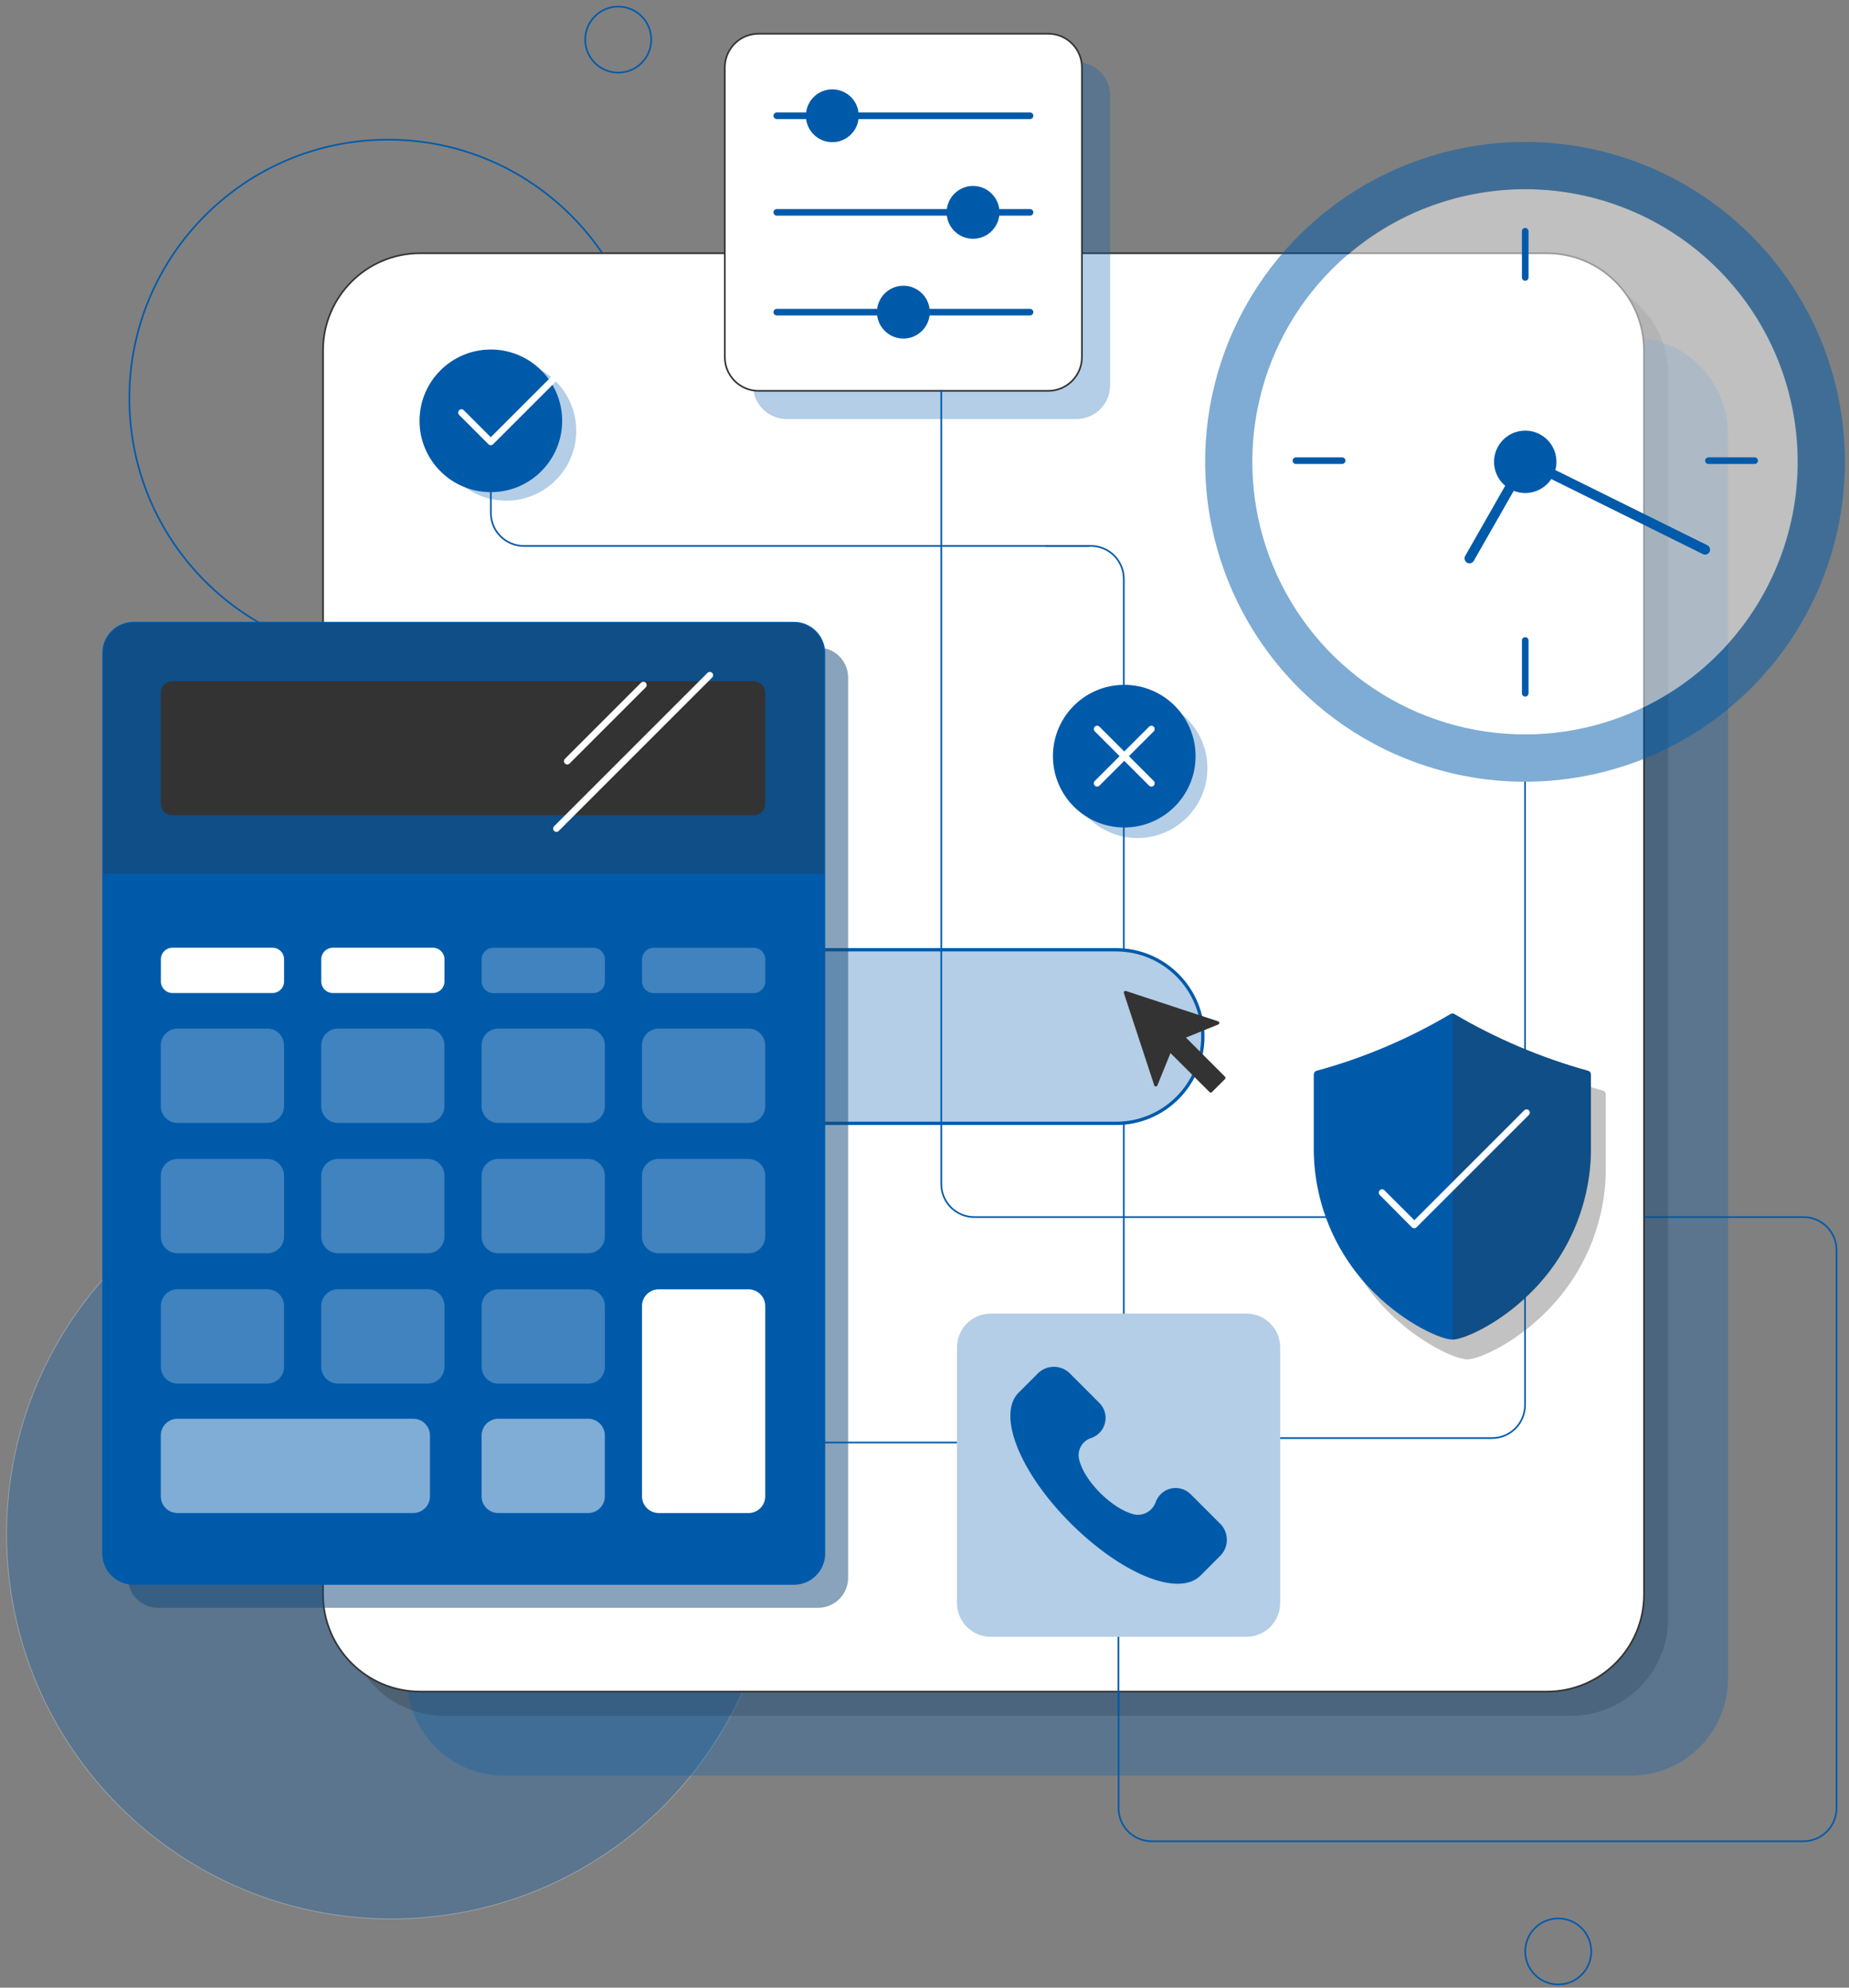 <?xml version="1.0" encoding="UTF-8"?> <svg xmlns="http://www.w3.org/2000/svg" width="280" height="301" viewBox="0 0 280 301" fill="none"><rect x="0" y="0" width="280" height="301" fill="#808080" stroke="none"/> <path opacity="0.3" d="M59.27 290.59C91.452 290.59 117.54 264.501 117.54 232.32C117.54 200.138 91.452 174.05 59.27 174.05C27.088 174.05 1 200.138 1 232.32C1 264.501 27.088 290.59 59.27 290.59Z" fill="#005AAA" stroke="white" stroke-width="0.12" stroke-miterlimit="10"></path> <path d="M278.11 273.83V189.31C278.11 186.549 275.871 184.31 273.11 184.31H174.39C171.629 184.31 169.39 186.549 169.39 189.31V273.83C169.39 276.591 171.629 278.83 174.39 278.83H273.11C275.871 278.83 278.11 276.591 278.11 273.83Z" stroke="#005AAA" stroke-width="0.25" stroke-miterlimit="10"></path> <path opacity="0.3" d="M237.9 42.01H67.28C59.156 42.01 52.57 48.596 52.57 56.72V245.12C52.57 253.244 59.156 259.83 67.28 259.83H237.9C246.024 259.83 252.61 253.244 252.61 245.12V56.72C252.61 48.596 246.024 42.01 237.9 42.01Z" fill="#333333"></path> <path opacity="0.3" d="M246.97 51.07H76.35C68.226 51.07 61.64 57.656 61.64 65.78V254.18C61.64 262.304 68.226 268.89 76.35 268.89H246.97C255.094 268.89 261.68 262.304 261.68 254.18V65.78C261.68 57.656 255.094 51.07 246.97 51.07Z" fill="#005AAA"></path> <path d="M58.77 99.51C80.409 99.51 97.95 81.968 97.95 60.33C97.95 38.691 80.409 21.15 58.77 21.15C37.132 21.15 19.59 38.691 19.59 60.33C19.59 81.968 37.132 99.51 58.77 99.51Z" stroke="#005AAA" stroke-width="0.25" stroke-linecap="round" stroke-linejoin="round"></path> <path d="M93.62 11C96.381 11 98.62 8.761 98.62 6C98.62 3.239 96.381 1 93.62 1C90.859 1 88.62 3.239 88.62 6C88.62 8.761 90.859 11 93.62 11Z" stroke="#005AAA" stroke-width="0.25" stroke-linecap="round" stroke-linejoin="round"></path> <path d="M235.97 300.52C238.731 300.52 240.97 298.281 240.97 295.52C240.97 292.759 238.731 290.52 235.97 290.52C233.209 290.52 230.97 292.759 230.97 295.52C230.97 298.281 233.209 300.52 235.97 300.52Z" stroke="#005AAA" stroke-width="0.25" stroke-linecap="round" stroke-linejoin="round"></path> <path d="M234.25 38.35H63.63C55.506 38.35 48.92 44.936 48.92 53.06V241.46C48.92 249.584 55.506 256.17 63.63 256.17H234.25C242.374 256.17 248.96 249.584 248.96 241.46V53.06C248.96 44.936 242.374 38.35 234.25 38.35Z" fill="white" stroke="#333333" stroke-width="0.25" stroke-miterlimit="10"></path> <path d="M188.66 217.78H175.18C173.854 217.78 172.582 217.253 171.644 216.315C170.707 215.378 170.18 214.106 170.18 212.78V113.3" stroke="#005AAA" stroke-width="0.25" stroke-miterlimit="10"></path> <path opacity="0.3" d="M168.11 58.35V14.49C168.11 11.668 165.822 9.38 163 9.38L119.14 9.38C116.318 9.38 114.03 11.668 114.03 14.49V58.35C114.03 61.172 116.318 63.46 119.14 63.46H163C165.822 63.46 168.11 61.172 168.11 58.35Z" fill="#005AAA"></path> <path d="M170.9 143.97H169.6V170.05H170.9V143.97Z" fill="white"></path> <path d="M163.84 54.08V10.22C163.84 7.398 161.552 5.11 158.73 5.11L114.87 5.11C112.048 5.11 109.76 7.398 109.76 10.22V54.08C109.76 56.902 112.048 59.19 114.87 59.19H158.73C161.552 59.19 163.84 56.902 163.84 54.08Z" fill="white" stroke="#333333" stroke-width="0.25" stroke-miterlimit="10"></path> <path d="M117.63 17.53H155.98" stroke="#005AAA" stroke-linecap="round" stroke-linejoin="round"></path> <path d="M117.63 32.16H155.98" stroke="#005AAA" stroke-linecap="round" stroke-linejoin="round"></path> <path d="M117.63 47.27H155.98" stroke="#005AAA" stroke-linecap="round" stroke-linejoin="round"></path> <path d="M126.04 21.53C128.249 21.53 130.04 19.739 130.04 17.53C130.04 15.321 128.249 13.53 126.04 13.53C123.831 13.53 122.04 15.321 122.04 17.53C122.04 19.739 123.831 21.53 126.04 21.53Z" fill="#005AAA"></path> <path d="M147.35 36.16C149.559 36.16 151.35 34.369 151.35 32.16C151.35 29.951 149.559 28.16 147.35 28.16C145.141 28.16 143.35 29.951 143.35 32.16C143.35 34.369 145.141 36.16 147.35 36.16Z" fill="#005AAA"></path> <path d="M136.8 51.27C139.009 51.27 140.8 49.479 140.8 47.27C140.8 45.061 139.009 43.27 136.8 43.27C134.591 43.27 132.8 45.061 132.8 47.27C132.8 49.479 134.591 51.27 136.8 51.27Z" fill="#005AAA"></path> <path opacity="0.3" d="M168.96 143.83H109.34C102.083 143.83 96.2 149.713 96.2 156.97V156.98C96.2 164.237 102.083 170.12 109.34 170.12H168.96C176.217 170.12 182.1 164.237 182.1 156.98V156.97C182.1 149.713 176.217 143.83 168.96 143.83Z" fill="#005AAA"></path> <path d="M169.01 143.83H109.39C102.133 143.83 96.25 149.713 96.25 156.97V156.98C96.25 164.237 102.133 170.12 109.39 170.12H169.01C176.267 170.12 182.15 164.237 182.15 156.98V156.97C182.15 149.713 176.267 143.83 169.01 143.83Z" stroke="#005AAA" stroke-width="0.5" stroke-miterlimit="10"></path> <path d="M170.43 150.31L184.4 154.91L179.15 157.04L185.33 163.23L184.34 164.22L183.35 165.21L177.16 159.03L175.03 164.28L170.43 150.31Z" fill="#333333" stroke="#333333" stroke-width="0.5" stroke-linecap="round" stroke-linejoin="round"></path> <path opacity="0.3" d="M172.25 126.91C178.099 126.91 182.84 122.169 182.84 116.32C182.84 110.471 178.099 105.73 172.25 105.73C166.401 105.73 161.66 110.471 161.66 116.32C161.66 122.169 166.401 126.91 172.25 126.91Z" fill="#005AAA"></path> <path opacity="0.3" d="M76.67 75.82C82.519 75.82 87.26 71.079 87.26 65.23C87.26 59.381 82.519 54.64 76.67 54.64C70.821 54.64 66.08 59.381 66.08 65.23C66.08 71.079 70.821 75.82 76.67 75.82Z" fill="#005AAA"></path> <path opacity="0.5" d="M238.134 110.592C260.586 106.637 275.582 85.23 271.627 62.777C267.672 40.325 246.264 25.329 223.811 29.284C201.359 33.239 186.363 54.647 190.318 77.099C194.273 99.552 215.681 114.547 238.134 110.592Z" fill="white"></path> <path opacity="0.3" d="M230.94 21.5C221.359 21.5 211.993 24.341 204.027 29.664C196.061 34.987 189.852 42.553 186.186 51.405C182.52 60.257 181.562 69.997 183.432 79.394C185.301 88.791 189.916 97.422 196.691 104.196C203.467 110.97 212.099 115.583 221.496 117.45C230.893 119.318 240.633 118.358 249.484 114.69C258.335 111.022 265.9 104.812 271.221 96.845C276.543 88.877 279.382 79.511 279.38 69.93C279.38 63.569 278.127 57.271 275.693 51.394C273.258 45.518 269.69 40.179 265.192 35.681C260.693 31.184 255.353 27.617 249.476 25.184C243.599 22.75 237.301 21.499 230.94 21.5V21.5ZM230.94 111.22C222.773 111.222 214.789 108.802 207.998 104.266C201.206 99.73 195.913 93.282 192.786 85.738C189.659 78.193 188.84 69.891 190.432 61.881C192.024 53.871 195.956 46.513 201.73 40.737C207.504 34.962 214.861 31.028 222.871 29.434C230.881 27.84 239.183 28.657 246.729 31.782C254.274 34.907 260.723 40.199 265.261 46.989C269.798 53.78 272.22 61.763 272.22 69.93C272.22 80.879 267.871 91.38 260.13 99.123C252.389 106.866 241.889 111.217 230.94 111.22Z" fill="#005AAA"></path> <path opacity="0.3" d="M230.94 21.5C221.359 21.5 211.993 24.341 204.027 29.664C196.061 34.987 189.852 42.553 186.186 51.405C182.52 60.257 181.562 69.997 183.432 79.394C185.301 88.791 189.916 97.422 196.691 104.196C203.467 110.97 212.099 115.583 221.496 117.45C230.893 119.318 240.633 118.358 249.484 114.69C258.335 111.022 265.9 104.812 271.221 96.845C276.543 88.877 279.382 79.511 279.38 69.93C279.38 63.569 278.127 57.271 275.693 51.394C273.258 45.518 269.69 40.179 265.192 35.681C260.693 31.184 255.353 27.617 249.476 25.184C243.599 22.75 237.301 21.499 230.94 21.5V21.5ZM230.94 111.22C222.773 111.222 214.789 108.802 207.998 104.266C201.206 99.73 195.913 93.282 192.786 85.738C189.659 78.193 188.84 69.891 190.432 61.881C192.024 53.871 195.956 46.513 201.73 40.737C207.504 34.962 214.861 31.028 222.871 29.434C230.881 27.84 239.183 28.657 246.729 31.782C254.274 34.907 260.723 40.199 265.261 46.989C269.798 53.78 272.22 61.763 272.22 69.93C272.22 80.879 267.871 91.38 260.13 99.123C252.389 106.866 241.889 111.217 230.94 111.22Z" fill="#005AAA"></path> <path d="M231.76 74.409C234.229 73.974 235.879 71.62 235.444 69.15C235.009 66.681 232.654 65.032 230.185 65.467C227.716 65.902 226.066 68.256 226.501 70.726C226.936 73.195 229.291 74.844 231.76 74.409Z" fill="#005AAA" stroke="#005AAA" stroke-width="0.37" stroke-linecap="round" stroke-linejoin="round"></path> <path d="M265.71 69.76H258.71" stroke="#005AAA" stroke-linecap="round" stroke-linejoin="round"></path> <path d="M203.24 69.76H196.24" stroke="#005AAA" stroke-linecap="round" stroke-linejoin="round"></path> <path d="M230.97 35.02V42.02" stroke="#005AAA" stroke-linecap="round" stroke-linejoin="round"></path> <path d="M230.97 96.99V104.99" stroke="#005AAA" stroke-linecap="round" stroke-linejoin="round"></path> <path d="M222.53 84.56L230.97 69.76L258.21 83.24" stroke="#005AAA" stroke-width="1.5" stroke-linecap="round" stroke-linejoin="round"></path> <path d="M74.33 74.32C80.179 74.32 84.92 69.579 84.92 63.73C84.92 57.881 80.179 53.14 74.33 53.14C68.481 53.14 63.74 57.881 63.74 63.73C63.74 69.579 68.481 74.32 74.33 74.32Z" fill="#005AAA" stroke="#005AAA" stroke-width="0.42" stroke-linecap="round" stroke-linejoin="round"></path> <path d="M69.88 62.48L74.32 66.92L89.78 51.46" stroke="white" stroke-linecap="round" stroke-linejoin="round"></path> <path d="M202.83 184.31H147.54C146.214 184.31 144.942 183.783 144.004 182.846C143.067 181.908 142.54 180.636 142.54 179.31V59.06" stroke="#005AAA" stroke-width="0.25" stroke-miterlimit="10"></path> <path d="M74.33 70.78V77.68C74.33 79.006 74.857 80.278 75.794 81.215C76.732 82.153 78.004 82.68 79.33 82.68H164.94" stroke="#005AAA" stroke-width="0.25" stroke-miterlimit="10"></path> <path d="M158.29 82.67H165.18C166.506 82.67 167.778 83.197 168.716 84.134C169.653 85.072 170.18 86.344 170.18 87.67V121.13" stroke="#005AAA" stroke-width="0.25" stroke-miterlimit="10"></path> <path opacity="0.3" d="M242.76 165.16C235.65 163.193 228.828 160.302 222.47 156.56C222.386 156.508 222.289 156.48 222.19 156.48C222.091 156.48 221.994 156.508 221.91 156.56C215.563 160.324 208.739 163.217 201.62 165.16C201.503 165.194 201.4 165.265 201.326 165.362C201.252 165.46 201.212 165.578 201.21 165.7V176.53C201.155 180.701 201.952 184.839 203.553 188.691C205.154 192.543 207.525 196.027 210.52 198.93C215.22 203.54 220.52 205.86 222.19 205.86C223.86 205.86 229.19 203.54 233.86 198.93C236.855 196.027 239.226 192.543 240.827 188.691C242.428 184.839 243.225 180.701 243.17 176.53V165.7C243.168 165.578 243.128 165.46 243.054 165.362C242.98 165.265 242.877 165.194 242.76 165.16V165.16Z" fill="#333333"></path> <path d="M230.94 118.37V212.78C230.94 214.106 230.413 215.378 229.476 216.316C228.538 217.253 227.266 217.78 225.94 217.78H175.23" stroke="#005AAA" stroke-width="0.25" stroke-miterlimit="10"></path> <path d="M240.5 162.16C233.393 160.193 226.575 157.302 220.22 153.56C220.132 153.509 220.032 153.482 219.93 153.48C219.831 153.483 219.735 153.511 219.65 153.56C213.307 157.324 206.485 160.217 199.37 162.16C199.25 162.191 199.144 162.261 199.068 162.358C198.992 162.456 198.95 162.576 198.95 162.7V173.53C198.897 177.701 199.696 181.838 201.296 185.69C202.897 189.541 205.267 193.026 208.26 195.93C212.97 200.54 218.26 202.86 219.93 202.86C221.6 202.86 226.93 200.54 231.61 195.93C234.602 193.025 236.969 189.54 238.568 185.688C240.167 181.837 240.964 177.7 240.91 173.53V162.7C240.908 162.578 240.868 162.46 240.794 162.362C240.72 162.265 240.617 162.194 240.5 162.16V162.16Z" fill="#005AAA"></path> <path opacity="0.3" d="M240.94 173.53V162.7C240.938 162.578 240.898 162.46 240.824 162.362C240.75 162.265 240.647 162.194 240.53 162.16C233.423 160.193 226.605 157.302 220.25 153.56C220.162 153.509 220.062 153.482 219.96 153.48V202.87C221.62 202.87 226.96 200.55 231.64 195.94C234.633 193.034 237.001 189.547 238.6 185.694C240.199 181.84 240.996 177.701 240.94 173.53V173.53Z" fill="#333333"></path> <path d="M214.14 185.99C214.005 185.99 213.875 185.936 213.78 185.84L208.94 180.96C208.893 180.914 208.856 180.858 208.831 180.797C208.805 180.736 208.792 180.671 208.792 180.605C208.792 180.539 208.805 180.474 208.831 180.413C208.856 180.352 208.893 180.296 208.94 180.25C209.033 180.158 209.159 180.107 209.29 180.107C209.421 180.107 209.547 180.158 209.64 180.25L214.18 184.78L230.82 168.14C230.913 168.048 231.039 167.997 231.17 167.997C231.301 167.997 231.427 168.048 231.52 168.14C231.567 168.186 231.604 168.242 231.629 168.303C231.655 168.364 231.668 168.429 231.668 168.495C231.668 168.561 231.655 168.626 231.629 168.687C231.604 168.748 231.567 168.804 231.52 168.85L214.52 185.85C214.47 185.899 214.41 185.936 214.345 185.96C214.279 185.984 214.21 185.994 214.14 185.99Z" fill="white"></path> <path d="M169.37 259.26V247.87" stroke="#005AAA" stroke-width="0.25" stroke-miterlimit="10"></path> <path d="M193.86 224.71H161.32V198.98L170.61 198.93L189.18 203.66L193.86 216.39V224.71Z" fill="white"></path> <path opacity="0.3" d="M193.86 242.76V204.04C193.86 201.218 191.572 198.93 188.75 198.93H150.03C147.208 198.93 144.92 201.218 144.92 204.04V242.76C144.92 245.582 147.208 247.87 150.03 247.87H188.75C191.572 247.87 193.86 245.582 193.86 242.76Z" fill="#005AAA"></path> <path d="M184.72 230.99L180.19 226.46C179.832 226.09 179.385 225.818 178.891 225.671C178.398 225.524 177.875 225.506 177.372 225.62C176.87 225.733 176.405 225.974 176.023 226.319C175.641 226.664 175.354 227.102 175.19 227.59C174.936 228.29 174.435 228.873 173.781 229.23C173.128 229.587 172.366 229.694 171.64 229.53C168.4 228.73 164.04 224.53 163.23 221.13C163.032 220.401 163.123 219.624 163.485 218.96C163.846 218.297 164.45 217.799 165.17 217.57C165.658 217.406 166.096 217.119 166.441 216.737C166.786 216.355 167.027 215.89 167.14 215.388C167.254 214.885 167.236 214.362 167.089 213.869C166.942 213.375 166.67 212.928 166.3 212.57L161.77 208.04C161.175 207.495 160.397 207.193 159.59 207.193C158.783 207.193 158.005 207.495 157.41 208.04L154.34 211.11C151.26 214.35 154.66 222.92 162.26 230.51C169.86 238.1 178.43 241.67 181.66 238.44L184.73 235.36C185.276 234.763 185.578 233.982 185.576 233.173C185.574 232.364 185.269 231.585 184.72 230.99V230.99Z" fill="#005AAA" stroke="#005AAA" stroke-width="0.42" stroke-linecap="round" stroke-linejoin="round"></path> <path d="M170.25 125.1C176.099 125.1 180.84 120.359 180.84 114.51C180.84 108.661 176.099 103.92 170.25 103.92C164.401 103.92 159.66 108.661 159.66 114.51C159.66 120.359 164.401 125.1 170.25 125.1Z" fill="#005AAA" stroke="#005AAA" stroke-width="0.42" stroke-linecap="round" stroke-linejoin="round"></path> <path d="M174.36 110.4L166.14 118.62" stroke="white" stroke-linecap="round" stroke-linejoin="round"></path> <path d="M166.14 110.4L174.36 118.62" stroke="white" stroke-linecap="round" stroke-linejoin="round"></path> <path opacity="0.3" d="M128.43 238.94V102.6C128.43 100.098 126.402 98.07 123.9 98.07H23.91C21.408 98.07 19.38 100.098 19.38 102.6L19.38 238.94C19.38 241.442 21.408 243.47 23.91 243.47H123.9C126.402 243.47 128.43 241.442 128.43 238.94Z" fill="#333333"></path> <path opacity="0.3" d="M128.43 238.94V102.6C128.43 100.098 126.402 98.07 123.9 98.07H23.91C21.408 98.07 19.38 100.098 19.38 102.6L19.38 238.94C19.38 241.442 21.408 243.47 23.91 243.47H123.9C126.402 243.47 128.43 241.442 128.43 238.94Z" fill="#005AAA"></path> <path d="M124.75 235.25L124.75 98.91C124.75 96.408 122.722 94.38 120.22 94.38H20.23C17.728 94.38 15.7 96.408 15.7 98.91L15.7 235.25C15.7 237.752 17.728 239.78 20.23 239.78H120.22C122.722 239.78 124.75 237.752 124.75 235.25Z" fill="#005AAA" stroke="#005AAA" stroke-width="0.42" stroke-linecap="round" stroke-linejoin="round"></path> <path opacity="0.3" d="M124.75 98.86V132.3H15.67V98.86C15.67 97.659 16.147 96.507 16.997 95.657C17.846 94.807 18.999 94.33 20.2 94.33H120.2C120.797 94.328 121.388 94.443 121.94 94.669C122.492 94.896 122.993 95.229 123.416 95.65C123.839 96.071 124.174 96.571 124.403 97.122C124.632 97.673 124.75 98.264 124.75 98.86V98.86Z" fill="#333333"></path> <path d="M115.88 121.71V104.91C115.88 103.949 115.101 103.17 114.14 103.17H26.09C25.129 103.17 24.35 103.949 24.35 104.91V121.71C24.35 122.671 25.129 123.45 26.09 123.45H114.14C115.101 123.45 115.88 122.671 115.88 121.71Z" fill="#333333"></path> <path d="M43.02 148.63V145.27C43.02 144.304 42.236 143.52 41.27 143.52H26.11C25.143 143.52 24.36 144.304 24.36 145.27V148.63C24.36 149.597 25.143 150.38 26.11 150.38H41.27C42.236 150.38 43.02 149.597 43.02 148.63Z" fill="white"></path> <path d="M67.31 148.63V145.27C67.31 144.304 66.526 143.52 65.56 143.52H50.4C49.434 143.52 48.65 144.304 48.65 145.27V148.63C48.65 149.597 49.434 150.38 50.4 150.38H65.56C66.526 150.38 67.31 149.597 67.31 148.63Z" fill="white"></path> <g opacity="0.5"> <path opacity="0.5" d="M91.6 148.64V145.28C91.6 144.313 90.817 143.53 89.85 143.53H74.69C73.724 143.53 72.94 144.313 72.94 145.28V148.64C72.94 149.606 73.724 150.39 74.69 150.39H89.85C90.817 150.39 91.6 149.606 91.6 148.64Z" fill="white"></path> <path opacity="0.5" d="M115.89 148.64V145.28C115.89 144.313 115.107 143.53 114.14 143.53H98.98C98.013 143.53 97.23 144.313 97.23 145.28V148.64C97.23 149.606 98.013 150.39 98.98 150.39H114.14C115.107 150.39 115.89 149.606 115.89 148.64Z" fill="white"></path> <path opacity="0.5" d="M43.01 167.52V158.3C43.01 156.902 41.877 155.77 40.48 155.77H26.88C25.483 155.77 24.35 156.902 24.35 158.3V167.52C24.35 168.917 25.483 170.05 26.88 170.05H40.48C41.877 170.05 43.01 168.917 43.01 167.52Z" fill="white"></path> <path opacity="0.5" d="M67.3 167.52V158.3C67.3 156.902 66.167 155.77 64.77 155.77H51.17C49.773 155.77 48.64 156.902 48.64 158.3V167.52C48.64 168.917 49.773 170.05 51.17 170.05H64.77C66.167 170.05 67.3 168.917 67.3 167.52Z" fill="white"></path> <path opacity="0.5" d="M91.59 167.52V158.3C91.59 156.902 90.457 155.77 89.06 155.77H75.46C74.063 155.77 72.93 156.902 72.93 158.3V167.52C72.93 168.917 74.063 170.05 75.46 170.05H89.06C90.457 170.05 91.59 168.917 91.59 167.52Z" fill="white"></path> <path opacity="0.5" d="M115.88 167.52V158.3C115.88 156.902 114.747 155.77 113.35 155.77H99.75C98.353 155.77 97.22 156.902 97.22 158.3V167.52C97.22 168.917 98.353 170.05 99.75 170.05H113.35C114.747 170.05 115.88 168.917 115.88 167.52Z" fill="white"></path> <path opacity="0.5" d="M43.01 187.26V178.04C43.01 176.642 41.877 175.51 40.48 175.51H26.88C25.483 175.51 24.35 176.642 24.35 178.04V187.26C24.35 188.657 25.483 189.79 26.88 189.79H40.48C41.877 189.79 43.01 188.657 43.01 187.26Z" fill="white"></path> <path opacity="0.5" d="M67.3 187.26V178.04C67.3 176.642 66.167 175.51 64.77 175.51H51.17C49.773 175.51 48.64 176.642 48.64 178.04V187.26C48.64 188.657 49.773 189.79 51.17 189.79H64.77C66.167 189.79 67.3 188.657 67.3 187.26Z" fill="white"></path> <path opacity="0.5" d="M91.59 187.26V178.04C91.59 176.642 90.457 175.51 89.06 175.51H75.46C74.063 175.51 72.93 176.642 72.93 178.04V187.26C72.93 188.657 74.063 189.79 75.46 189.79H89.06C90.457 189.79 91.59 188.657 91.59 187.26Z" fill="white"></path> <path opacity="0.5" d="M115.88 187.26V178.04C115.88 176.642 114.747 175.51 113.35 175.51H99.75C98.353 175.51 97.22 176.642 97.22 178.04V187.26C97.22 188.657 98.353 189.79 99.75 189.79H113.35C114.747 189.79 115.88 188.657 115.88 187.26Z" fill="white"></path> <path opacity="0.5" d="M43.02 206.99V197.77C43.02 196.372 41.887 195.24 40.49 195.24H26.89C25.493 195.24 24.36 196.372 24.36 197.77V206.99C24.36 208.387 25.493 209.52 26.89 209.52H40.49C41.887 209.52 43.02 208.387 43.02 206.99Z" fill="white"></path> <path opacity="0.5" d="M67.31 206.99V197.77C67.31 196.372 66.177 195.24 64.78 195.24H51.18C49.783 195.24 48.65 196.372 48.65 197.77V206.99C48.65 208.387 49.783 209.52 51.18 209.52H64.78C66.177 209.52 67.31 208.387 67.31 206.99Z" fill="white"></path> <path opacity="0.5" d="M91.6 207V197.78C91.6 196.383 90.467 195.25 89.07 195.25H75.47C74.073 195.25 72.94 196.383 72.94 197.78V207C72.94 208.397 74.073 209.53 75.47 209.53H89.07C90.467 209.53 91.6 208.397 91.6 207Z" fill="white"></path> </g> <path d="M115.88 226.6V197.78C115.88 196.383 114.747 195.25 113.35 195.25H99.75C98.353 195.25 97.22 196.383 97.22 197.78V226.6C97.22 227.997 98.353 229.13 99.75 229.13H113.35C114.747 229.13 115.88 227.997 115.88 226.6Z" fill="white"></path> <path opacity="0.5" d="M65.11 226.6V217.38C65.11 215.983 63.977 214.85 62.58 214.85H26.88C25.483 214.85 24.35 215.983 24.35 217.38V226.6C24.35 227.997 25.483 229.13 26.88 229.13H62.58C63.977 229.13 65.11 227.997 65.11 226.6Z" fill="white"></path> <path opacity="0.5" d="M91.59 226.6V217.38C91.59 215.983 90.457 214.85 89.06 214.85H75.46C74.063 214.85 72.93 215.983 72.93 217.38V226.6C72.93 227.997 74.063 229.13 75.46 229.13H89.06C90.457 229.13 91.59 227.997 91.59 226.6Z" fill="white"></path> <path d="M85.9 115.27L97.43 103.74" stroke="white" stroke-linecap="round" stroke-linejoin="round"></path> <path d="M84.26 125.48L107.49 102.25" stroke="white" stroke-linecap="round" stroke-linejoin="round"></path> <path d="M144.91 218.45H123.99" stroke="#005AAA" stroke-width="0.25" stroke-miterlimit="10"></path> </svg> 